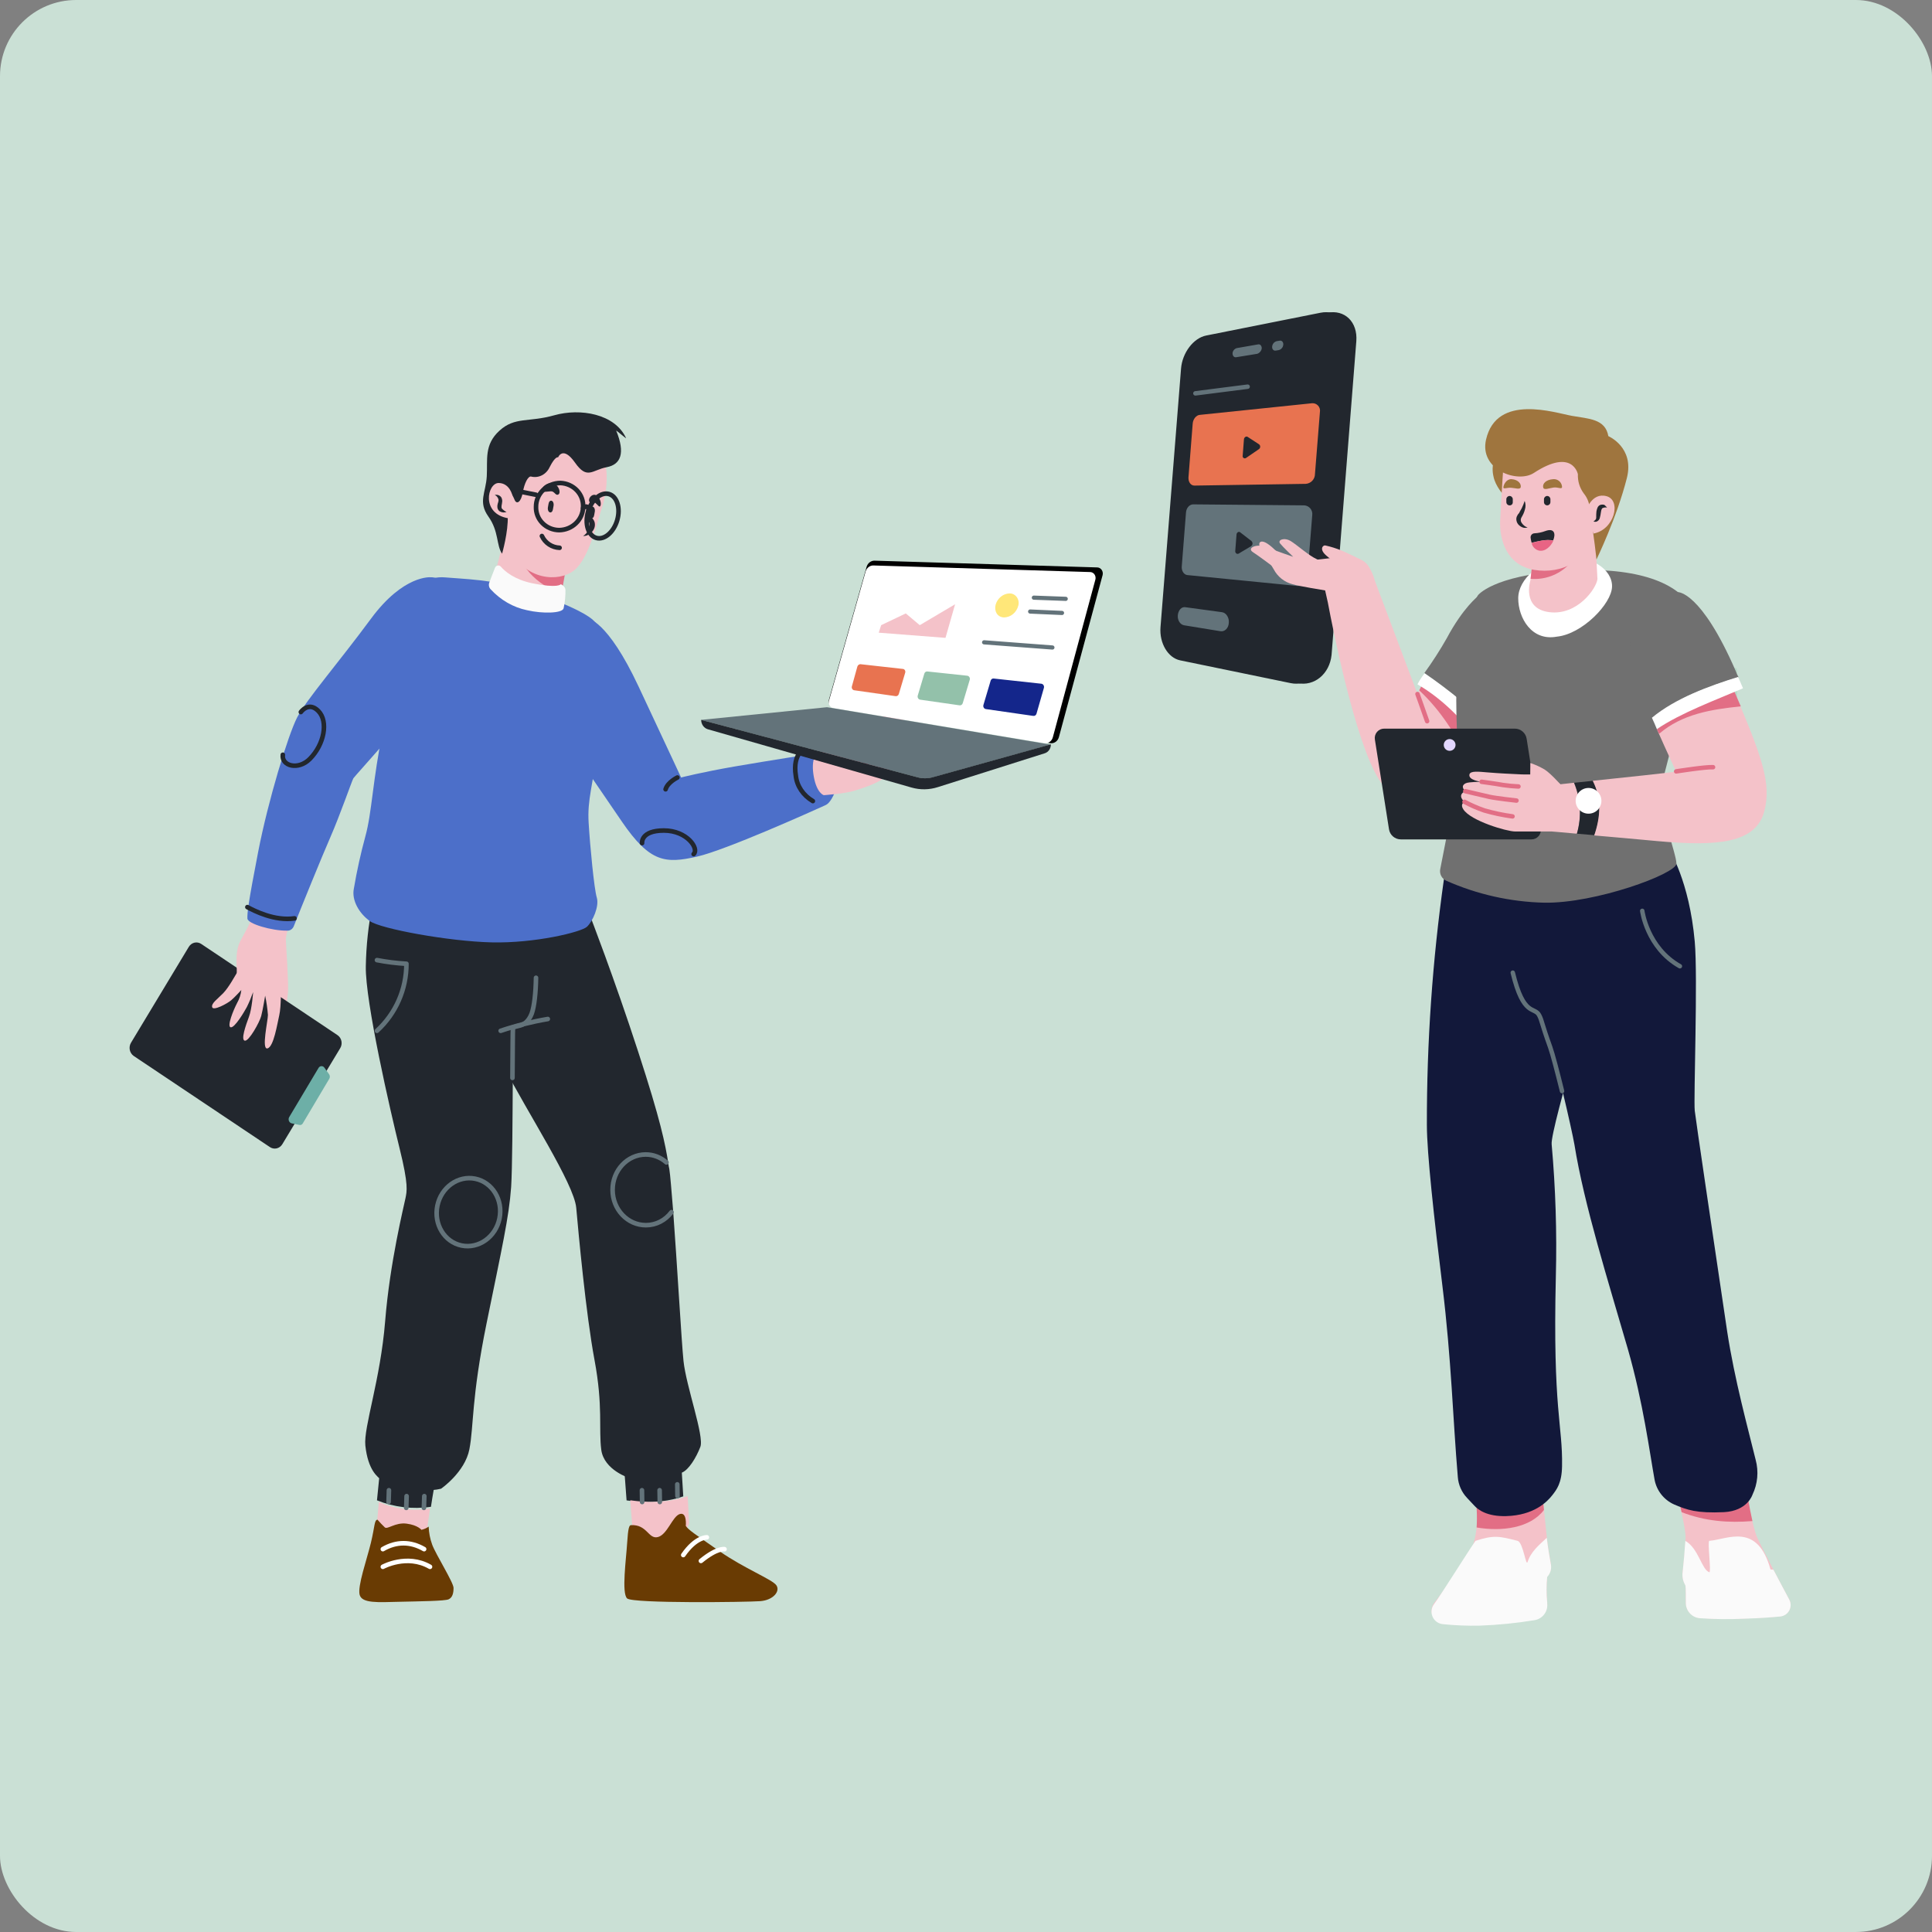 <?xml version="1.0" encoding="UTF-8"?>
<svg width="328px" height="328px" viewBox="0 0 328 328" version="1.1" xmlns="http://www.w3.org/2000/svg" xmlns:xlink="http://www.w3.org/1999/xlink">
    <rect x="0" y="0" width="328" height="328" fill="#808080" stroke="none"/>
    <title>Group 20</title>
    <defs>
        <path d="M6.424,4.311 C6.424,4.311 8.862,0.995 20.882,0.155 C32.903,-0.684 40.006,1.96 42.527,6.116 C45.049,10.272 38.198,33.568 37.568,36.8 C36.937,40.032 40.132,48.134 40.132,49.855 C40.132,51.576 26.346,56.655 17.646,56.487 C11.92,56.345 6.278,55.075 1.044,52.751 C0.289,52.408 -0.129,51.59 0.036,50.778 C0.54,48.26 1.633,42.509 2.683,37.514 C4.07,30.84 0.246,14.259 6.424,4.311 Z" id="path-1"></path>
        <path d="M8.494,4.285 C9.389,1.46 12.806,-0.234 15.571,0.026 C18.418,0.287 23.869,0.374 29.116,2.112 C38.064,5.067 40.219,6.805 40.748,7.326 C43.717,10.368 43.433,14.887 41.724,27.358 C40.626,35.57 39.691,37.656 39.935,41.697 C40.179,45.738 40.87,52.907 41.318,54.385 C41.765,55.862 40.626,58.426 39.65,59.338 C38.674,60.251 30.783,62.163 23.462,61.989 C16.141,61.815 4.63,59.686 2.8,58.382 C0.97,57.079 -0.332,54.819 0.075,52.864 C0.58,49.875 1.232,46.916 2.027,44 C3.166,39.872 3.247,34.484 5.037,25.837 C6.42,19.449 6.623,10.194 8.494,4.285 Z" id="path-3"></path>
    </defs>
    <g id="Ajout-page-2023" stroke="none" stroke-width="1" fill="none" fill-rule="evenodd">
        <g id="Notre-organisme-Ouvert-Copy-4" transform="translate(-814, -497)">
            <g id="Group-20" transform="translate(814, 497)">
                <g id="Group-18" fill="#CAE0D5">
                    <rect id="Rectangle-Copy-2" x="0" y="0" width="328" height="328" rx="12.929"></rect>
                </g>
                <g id="Group-19" transform="translate(22, 53)">
                    <g id="DrawKit-Vector-Illustration-Project-Manager-(1)" transform="translate(175, 0)">
                        <g id="Clipped" transform="translate(93.367, 60.752)" stroke="#B8D8C7" stroke-linecap="round" stroke-linejoin="round" stroke-width="0.757">
                            <g id="Group">
                                <rect id="Rectangle" x="0" y="0" width="4.161" height="21.114"></rect>
                            </g>
                        </g>
                        <path d="M23.304,62.977 L4.559,59.115 C2.458,58.695 0.987,56.177 1.197,53.49 L4.685,9.584 C4.895,6.897 6.787,4.379 8.972,3.959 L28.348,0.097 C31.29,-0.491 33.517,1.65 33.265,4.924 L29.062,58.192 C28.726,61.424 26.12,63.564 23.304,62.977 Z" id="Path" fill="#22272E" fill-rule="nonzero"></path>
                        <path d="M22.127,62.977 L3.382,59.115 C1.281,58.695 -0.19,56.177 0.02,53.49 L3.508,9.584 C3.719,6.897 5.61,4.379 7.795,3.959 L27.171,0.097 C30.113,-0.491 32.341,1.65 32.088,4.924 L27.885,58.192 C27.549,61.424 24.943,63.564 22.127,62.977 Z" id="Path" fill="#22272E" fill-rule="nonzero"></path>
                        <path d="M16.453,7.065 L12.839,7.653 C12.503,7.695 12.251,7.401 12.251,6.981 L12.251,6.981 C12.281,6.567 12.566,6.216 12.965,6.1 L16.58,5.47 C16.958,5.386 17.21,5.722 17.21,6.142 L17.21,6.142 C17.148,6.565 16.857,6.921 16.453,7.065 Z" id="Path" fill="#63737A" fill-rule="nonzero"></path>
                        <path d="M20.11,6.435 L19.606,6.519 C19.227,6.603 18.933,6.267 18.975,5.848 L18.975,5.848 C19.008,5.412 19.31,5.043 19.732,4.924 L20.236,4.84 C20.614,4.756 20.909,5.092 20.867,5.512 L20.867,5.512 C20.836,5.949 20.533,6.319 20.11,6.435 Z" id="Path" fill="#63737A" fill-rule="nonzero"></path>
                        <line x1="5.946" y1="13.781" x2="14.814" y2="12.648" id="Path" stroke="#63737A" stroke-width="0.757" stroke-linecap="round" stroke-linejoin="round"></line>
                        <path d="M10.191,54.162 L4.013,53.154 C3.34,53.029 2.878,52.273 2.962,51.433 L2.962,51.433 C3.046,50.594 3.592,49.964 4.265,50.09 L10.443,50.93 C11.158,51.014 11.704,51.853 11.62,52.735 L11.62,52.735 C11.578,53.658 10.906,54.288 10.191,54.162 Z" id="Path" fill="#63737A" fill-rule="nonzero"></path>
                        <path d="M24.691,29.144 L5.778,29.438 C5.148,29.438 4.727,28.808 4.769,28.053 L5.484,18.944 C5.526,18.189 6.072,17.475 6.703,17.433 L25.742,15.46 C26.131,15.429 26.512,15.578 26.775,15.866 C27.038,16.153 27.153,16.546 27.087,16.929 L26.246,27.465 C26.249,28.346 25.57,29.078 24.691,29.144 Z" id="Path" fill="#E87350" fill-rule="nonzero"></path>
                        <path d="M16.748,22.428 L14.814,21.169 C14.562,21.001 14.184,21.253 14.184,21.631 L13.974,24.359 C13.936,24.512 14,24.672 14.133,24.758 C14.266,24.843 14.438,24.835 14.562,24.737 L16.706,23.268 C16.848,23.179 16.938,23.026 16.946,22.859 C16.955,22.692 16.88,22.531 16.748,22.428 L16.748,22.428 Z" id="Path" fill="#22272E" fill-rule="nonzero"></path>
                        <path d="M23.304,46.48 L4.601,44.633 C4.013,44.591 3.55,43.92 3.634,43.122 L4.349,34.013 C4.391,33.258 4.937,32.628 5.568,32.628 L24.439,32.796 C24.839,32.825 25.209,33.017 25.463,33.326 C25.718,33.636 25.833,34.036 25.784,34.433 L24.943,44.969 C24.817,45.893 24.103,46.564 23.304,46.48 Z" id="Path" fill="#63737A" fill-rule="nonzero"></path>
                        <path d="M15.445,38.841 L13.553,37.372 C13.301,37.162 12.923,37.414 12.923,37.791 L12.713,40.52 C12.671,40.898 13.007,41.149 13.301,40.981 L15.403,39.722 C15.546,39.624 15.634,39.465 15.643,39.292 C15.651,39.119 15.578,38.952 15.445,38.841 L15.445,38.841 Z" id="Path" fill="#22272E" fill-rule="nonzero"></path>
                        <path d="M64.829,200.448 L65.628,208.213 C65.796,209.64 66.09,211.403 66.3,212.537 C66.44,213.297 66.206,214.078 65.67,214.635 L65.67,214.635 C65.525,216.073 65.525,217.521 65.67,218.959 L65.67,219.043 C65.837,220.429 64.868,221.696 63.484,221.897 C60.411,222.402 57.309,222.71 54.196,222.821 C52.105,222.906 50.011,222.822 47.934,222.569 C47.173,222.482 46.517,221.996 46.214,221.294 C45.91,220.592 46.005,219.782 46.463,219.169 C48.228,216.86 50.623,213.586 51.968,211.613 C54.196,208.255 53.902,203.722 53.397,200.406 C52.893,197.09 62.98,197.929 64.829,200.448 Z" id="Path" fill="#F4C2C9" fill-rule="nonzero"></path>
                        <path d="M65.124,203.344 C64.955,201.749 64.829,200.448 64.829,200.448 C63.022,197.929 52.893,197.132 53.397,200.448 C53.713,202.39 53.812,204.361 53.692,206.324 C57.937,207.038 62.77,206.45 65.124,203.344 Z" id="Path" fill="#E26E85" fill-rule="nonzero"></path>
                        <path d="M65.67,219.043 C65.524,217.605 65.524,216.157 65.67,214.719 C66.2,214.158 66.434,213.38 66.3,212.621 C66.09,211.487 65.796,209.724 65.628,208.297 C65.634,208.225 65.62,208.152 65.586,208.087 C64.283,209.305 62.896,210.438 62.35,212.159 C62.058,213.101 61.596,208.826 60.637,208.591 C57.527,207.793 56.61,207.584 53.5,208.591 C52.197,210.438 47.765,217.574 46.463,219.337 C45.999,219.948 45.901,220.761 46.206,221.465 C46.51,222.169 47.17,222.655 47.934,222.737 C50.014,222.949 52.105,223.033 54.196,222.989 C57.309,222.878 60.411,222.57 63.484,222.065 C64.868,221.863 65.837,220.597 65.67,219.211 L65.67,219.043 Z" id="Path" fill="#FAFAFA" fill-rule="nonzero"></path>
                        <path d="M87.862,201.287 C87.862,201.287 89.164,206.24 89.164,207.961 C89.164,209.179 88.87,212.159 88.66,213.922 C88.573,214.616 88.705,215.321 89.038,215.937 C89.124,216.06 89.168,216.207 89.164,216.356 C89.206,216.65 89.206,217.91 89.206,219.085 C89.2,220.429 90.22,221.557 91.56,221.687 C94.064,221.861 96.576,221.889 99.083,221.771 C101.983,221.687 103.959,221.52 105.262,221.394 C105.898,221.327 106.46,220.95 106.763,220.387 C107.066,219.824 107.07,219.148 106.775,218.581 C105.01,215.307 101.941,209.43 101.311,208.003 C100.428,205.946 99.504,199.986 99.504,199.986 C99.504,199.986 88.114,195.327 87.862,201.287 Z" id="Path" fill="#F4C2C9" fill-rule="nonzero"></path>
                        <path d="M100.512,205.233 C99.966,202.798 99.504,199.986 99.504,199.986 C99.504,199.986 88.114,195.327 87.904,201.287 C87.904,201.287 88.198,202.379 88.492,203.722 C92.485,205.275 96.478,205.569 100.512,205.233 Z" id="Path" fill="#E26E85" fill-rule="nonzero"></path>
                        <path d="M104.085,213.502 C103.919,213.467 103.75,213.453 103.581,213.46 C101.36,205.357 96.235,208.363 93.199,208.591 C92.834,208.618 93.556,213.922 93.199,213.922 C91.896,213.502 91.392,209.892 89.122,208.591 C89.038,210.018 88.828,212.453 88.66,213.964 C88.573,214.658 88.705,215.363 89.038,215.979 C89.124,216.102 89.168,216.249 89.164,216.398 C89.206,216.692 89.206,217.952 89.206,219.127 C89.2,220.471 90.22,221.599 91.56,221.729 C94.064,221.903 96.576,221.931 99.083,221.813 C101.983,221.729 103.959,221.561 105.262,221.436 C105.904,221.363 106.47,220.978 106.772,220.407 C107.075,219.836 107.076,219.153 106.775,218.581 C106.018,217.196 105.052,215.307 104.085,213.502 Z" id="Path" fill="#FAFAFA" fill-rule="nonzero"></path>
                        <path d="M86.39,91.269 C86.39,91.269 89.795,96.516 90.72,106.842 C91.266,112.802 90.509,133.58 90.72,135.553 C90.888,137.064 93.662,155.827 96.225,173.037 C97.486,181.265 99.756,189.492 101.059,194.823 C101.601,196.811 101.407,198.927 100.512,200.783 C100.512,200.783 99.672,203.512 95.679,203.722 C91.014,203.932 89.417,203.344 87.231,202.421 C85.513,201.657 84.275,200.107 83.911,198.265 C83.07,193.648 81.977,185.126 79.372,176.06 C76.093,164.726 71.932,151.546 70.293,141.304 C70.083,140.086 69.2,136.057 68.276,132.237 C67.477,129.005 66.679,125.941 66.258,124.765 C64.745,120.568 64.913,120.4 64.409,119.392 C63.611,117.797 61.761,119.77 59.912,112.131 C59.573,110.554 59.348,108.954 59.239,107.345 C58.819,102.518 58.693,96.599 58.693,96.599 C58.693,96.599 79.918,86.105 86.39,91.269 Z" id="Path" fill="#12183A" fill-rule="nonzero"></path>
                        <path d="M48.144,96.222 C46.187,110.057 45.218,124.015 45.244,137.988 C45.244,142.731 46.463,153.813 47.892,165.398 C49.405,177.781 49.657,187.855 50.497,197.761 C50.595,199.08 51.144,200.325 52.052,201.287 C52.473,201.707 52.851,202.169 53.271,202.588 C53.944,203.344 55.499,204.477 58.693,204.393 C63.442,204.267 65.67,201.959 66.553,200.825 C67.267,199.902 68.15,198.811 68.192,195.914 C68.318,188.862 66.595,186.512 67.141,163.635 C67.33,156.17 67.092,148.7 66.427,141.262 C66.174,138.659 75.211,109.108 76.009,105.288 C76.808,101.469 54.784,92.402 48.144,96.222 Z" id="Path" fill="#12183A" fill-rule="nonzero"></path>
                        <path d="M81.809,101.637 C81.809,101.637 82.608,107.891 88.198,111.039" id="Path" stroke="#63737A" stroke-width="0.757" stroke-linecap="round" stroke-linejoin="round"></path>
                        <path d="M68.192,132.237 C67.393,129.005 66.595,125.941 66.174,124.765 C64.661,120.568 64.829,120.4 64.325,119.392 C63.526,117.797 61.677,119.77 59.828,112.131" id="Path" stroke="#63737A" stroke-width="0.757" stroke-linecap="round" stroke-linejoin="round"></path>
                        <path d="M54.574,73.681 C49.194,80.942 43.52,84.217 38.687,81.11 C34.526,78.424 30.281,58.611 28.894,51.685 C28.6,50.174 28.432,49.293 28.432,49.293 L27.97,47.236 C27.97,47.236 23.514,46.522 22.422,46.186 C21.042,45.823 19.882,44.892 19.227,43.626 C18.345,42.031 15.949,39.344 17.084,38.967 C18.219,38.589 21.245,42.283 21.245,42.283 C23.48,42.3 25.713,42.16 27.928,41.863 C31.962,41.359 34.022,41.359 35.283,43.038 C35.799,43.824 36.182,44.689 36.417,45.599 L37.342,48.075 L43.647,64.824 C43.647,64.824 43.941,64.278 44.403,63.397 C48.9,65.957 51.842,69.735 54.574,73.681 Z" id="Path" fill="#F4C2C9" fill-rule="nonzero"></path>
                        <path d="M52.347,76.451 C53.142,75.572 53.886,74.647 54.574,73.681 C51.842,69.777 48.858,65.957 44.361,63.397 C44.193,63.732 44.067,63.984 43.941,64.194 C47.639,67.678 50.329,71.876 52.347,76.451 Z" id="Path" fill="#E26E85" fill-rule="nonzero"></path>
                        <path d="M43.647,63.187 C48.144,65.789 51.884,69.777 54.616,73.681 C55.247,72.799 55.919,71.876 56.55,70.91 C52.954,67.36 49.043,64.142 44.865,61.298 C44.399,61.887 43.991,62.519 43.647,63.187 L43.647,63.187 Z" id="Path" fill="#FFFFFF" fill-rule="nonzero"></path>
                        <path d="M53.902,48.243 C53.902,48.243 51.38,50.174 48.606,55.379 C47.455,57.406 46.192,59.368 44.823,61.256 C48.992,64.113 52.901,67.33 56.508,70.868 C57.264,69.693 58.021,68.434 58.777,67.132 C65.334,55.463 57.895,46.103 53.902,48.243 Z" id="Path" fill="#707070" fill-rule="nonzero"></path>
                        <path d="M43.647,64.824 C43.647,64.824 44.529,67.258 45.286,69.441" id="Path" stroke="#E26E85" stroke-width="0.757" stroke-linecap="round" stroke-linejoin="round"></path>
                        <path d="M18.849,42.996 C18.849,42.996 16.79,41.443 15.697,40.73 C14.604,40.016 16.411,39.218 18.051,39.89 C19.69,40.562 22.548,41.527 22.548,41.527 C22.548,41.527 20.783,39.848 20.32,39.26 C19.858,38.673 21.035,38.169 22.169,38.883 C23.304,39.596 25.238,41.359 26.583,41.947 C27.928,42.535 27.885,44.046 27.213,44.298 C26.541,44.549 21.413,44.004 18.849,42.996 Z" id="Path" fill="#F4C2C9" fill-rule="nonzero"></path>
                        <path d="M33.98,41.989 C33.98,41.989 31.71,40.856 30.786,40.478 C29.875,40.102 28.932,39.807 27.97,39.596 C27.591,39.554 26.877,40.268 28.264,41.401 C29.651,42.535 30.449,43.206 30.449,43.206 C30.449,43.206 34.652,43.374 33.98,41.989 Z" id="Path" fill="#F4C2C9" fill-rule="nonzero"></path>
                        <path d="M53.902,48.075 C53.902,48.075 56.339,44.759 68.36,43.92 C80.38,43.08 87.483,45.725 90.005,49.88 C92.527,54.036 85.676,77.333 85.046,80.565 C84.415,83.797 87.609,91.898 87.609,93.619 C87.609,95.34 73.824,100.419 65.124,100.251 C59.397,100.109 53.756,98.84 48.522,96.516 C47.767,96.172 47.349,95.355 47.513,94.543 C48.018,92.024 49.11,86.273 50.161,81.278 C51.548,74.604 47.723,58.024 53.902,48.075 Z" id="Path" fill="#707070" fill-rule="nonzero"></path>
                        <g id="Clipped" transform="translate(47.478, 43.764)">
                            <mask id="mask-2" fill="white">
                                <use xlink:href="#path-1"></use>
                            </mask>
                            <g id="Path"></g>
                        </g>
                        <path d="M76.682,46.564 C76.64,49.503 71.596,54.666 67.309,55.085 C63.022,55.883 60.753,51.895 60.753,48.579 C60.753,45.263 64.493,42.115 68.864,41.695 C72.983,41.233 76.724,43.584 76.682,46.564 Z" id="Path" fill="#FFFFFF" fill-rule="nonzero"></path>
                        <path d="M63.442,40.184 L62.812,45.557 C62.812,45.557 61.299,50.342 66.048,50.93 C70.798,51.517 74.034,46.9 74.202,45.305 L73.572,33.258 C73.614,33.3 65.04,34.097 63.442,40.184 Z" id="Path" fill="#F4C2C9" fill-rule="nonzero"></path>
                        <path d="M69.285,42.912 C67.351,43.5 65.166,43.416 63.064,43.374 L62.854,45.263 C65.24,45.468 67.595,44.607 69.285,42.912 L69.285,42.912 Z" id="Path" fill="#E26E85" fill-rule="nonzero"></path>
                        <path d="M62.98,89.506 L40.831,89.506 C39.824,89.509 38.967,88.778 38.813,87.785 L36.417,72.547 C36.342,72.082 36.476,71.608 36.784,71.251 C37.092,70.895 37.543,70.693 38.015,70.7 L60.164,70.7 C61.17,70.697 62.028,71.428 62.182,72.421 L64.577,87.659 C64.653,88.124 64.519,88.598 64.211,88.955 C63.902,89.311 63.452,89.513 62.98,89.506 Z" id="Path" fill="#22272E" fill-rule="nonzero"></path>
                        <ellipse id="Oval" fill="#E3D7FF" fill-rule="nonzero" cx="49.11" cy="73.471" rx="1" ry="1"></ellipse>
                        <path d="M67.898,80.145 C67.898,80.145 66.216,78.256 65.208,77.626 C64.447,77.184 63.645,76.819 62.812,76.535 L62.77,80.103 C62.77,80.103 66.847,80.775 67.898,80.145 Z" id="Path" fill="#F4C2C9" fill-rule="nonzero"></path>
                        <path d="M70.209,79.893 C68.78,80.061 67.898,80.145 67.898,80.145 C67.271,79.664 66.611,79.229 65.922,78.844 C64.913,78.298 62.98,78.55 61.215,78.466 C59.45,78.382 57.516,78.298 55.541,78.13 C54.028,78.004 52.641,77.836 52.473,78.466 C52.221,79.473 54.49,79.725 54.49,79.725 C54.49,79.725 52.347,79.725 51.842,79.977 C50.792,80.481 51.758,81.32 51.758,81.32 C50.245,82.034 51.632,83.125 51.632,83.125 C51.632,83.125 50.834,83.461 51.422,84.384 C52.641,86.357 58.819,88.162 60.206,88.162 L66.427,88.162 C66.427,88.162 68.024,88.288 70.714,88.54 C71.536,85.684 71.358,82.634 70.209,79.893 L70.209,79.893 Z" id="Path" fill="#F4C2C9" fill-rule="nonzero"></path>
                        <path d="M73.445,79.557 C72.227,79.683 71.134,79.809 70.251,79.893 C71.387,82.639 71.55,85.689 70.714,88.54 C71.596,88.624 72.605,88.708 73.698,88.792 C74.748,85.77 75.001,82.58 73.445,79.557 Z" id="Path" fill="#22272E" fill-rule="nonzero"></path>
                        <path d="M84.289,70.784 C85.97,74.604 87.567,78.004 87.567,78.004 C86.054,78.214 78.699,79.012 73.403,79.557 C74.958,82.622 74.706,85.77 73.656,88.834 C76.64,89.086 80.338,89.422 84.415,89.799 C94.586,90.723 101.101,90.177 102.53,84.72 C103.749,80.061 102.236,75.654 97.318,64.194 C92.863,66.125 88.324,68.056 84.289,70.784 Z" id="Path" fill="#F4C2C9" fill-rule="nonzero"></path>
                        <path d="M97.36,64.194 C92.863,66.125 88.324,68.056 84.289,70.784 C84.415,71.036 84.541,71.33 84.667,71.582 C88.576,68.224 93.536,67.426 98.537,66.923 C98.159,66.041 97.78,65.16 97.36,64.194 Z" id="Path" fill="#E26E85" fill-rule="nonzero"></path>
                        <path d="M97.696,60.962 C91.77,47.32 87.862,47.53 87.862,47.53 C80.885,44.969 78.111,54.456 80.674,62.221 C81.179,63.816 82.356,66.293 83.49,68.853 C87.525,65.579 93.157,63.481 98.159,61.969 C97.97,61.65 97.815,61.313 97.696,60.962 L97.696,60.962 Z" id="Path" fill="#707070" fill-rule="nonzero"></path>
                        <path d="M83.448,68.853 C83.743,69.483 84.037,70.155 84.289,70.784 C88.282,68.056 94.418,65.789 98.915,63.858 C98.663,63.229 98.369,62.599 98.075,61.927 C93.115,63.481 87.441,65.537 83.448,68.853 Z" id="Path" fill="#FFFFFF" fill-rule="nonzero"></path>
                        <path d="M54.532,79.725 C54.532,79.725 57.306,80.103 58.147,80.271 C59.024,80.401 59.908,80.485 60.795,80.523" id="Path" stroke="#E26E85" stroke-width="0.757" stroke-linecap="round" stroke-linejoin="round"></path>
                        <path d="M51.758,81.32 C51.758,81.32 54.742,82.034 55.877,82.286 C57.012,82.538 60.458,82.915 60.458,82.915" id="Path" stroke="#E26E85" stroke-width="0.757" stroke-linecap="round" stroke-linejoin="round"></path>
                        <path d="M51.632,83.125 C52.711,83.705 53.836,84.196 54.994,84.594 C56.565,85.047 58.166,85.383 59.786,85.602" id="Path" stroke="#E26E85" stroke-width="0.757" stroke-linecap="round" stroke-linejoin="round"></path>
                        <path d="M87.567,77.962 C87.567,77.962 92.611,77.165 93.83,77.249" id="Path" stroke="#E26E85" stroke-width="0.757" stroke-linecap="round" stroke-linejoin="round"></path>
                        <ellipse id="Oval" fill="#FFFFFF" fill-rule="nonzero" cx="72.689" cy="82.957" rx="2.186" ry="2.183"></ellipse>
                        <path d="M57.937,22.932 C56.654,24.236 56.13,26.106 56.55,27.885 C57.18,31.075 61.677,34.139 61.677,34.139 C61.677,34.139 63.653,20.036 57.937,22.932 Z" id="Path" fill="#9F753E" fill-rule="nonzero"></path>
                        <path d="M58.357,24.233 C58.357,24.233 57.81,32.292 57.684,35.483 C57.558,38.673 58.819,42.996 63.484,43.752 C68.15,44.507 72.899,42.283 74.454,36.238 C76.009,30.194 75.841,23.268 70.545,22.344 C65.25,21.421 58.357,24.233 58.357,24.233 Z" id="Path" fill="#F4C2C9" fill-rule="nonzero"></path>
                        <path d="M72.899,33.804 C72.941,32.707 72.583,31.633 71.89,30.781 C71.186,29.839 70.829,28.682 70.882,27.507 C70.882,27.507 69.999,22.974 63.4,27.297 C60.626,29.102 54.112,26.752 55.289,21.631 C57.096,13.739 67.015,17.097 69.873,17.601 C72.731,18.105 75.547,18.105 76.051,21.043 C76.051,21.043 80.506,22.932 79.203,28.137 C77.48,34.937 74.034,41.989 74.034,41.989 C74.034,41.989 73.656,38.127 72.899,33.804 Z" id="Path" fill="#9F753E" fill-rule="nonzero"></path>
                        <path d="M72.227,33.762 C72.227,33.762 73.193,30.529 75.757,31.243 C78.321,31.957 77.06,36.952 73.529,37.581" id="Path" fill="#F4C2C9" fill-rule="nonzero"></path>
                        <path d="M59.281,32.796 L59.281,32.796 C58.982,32.792 58.74,32.55 58.735,32.251 L58.735,31.747 C58.74,31.447 58.982,31.206 59.281,31.201 L59.281,31.201 C59.581,31.206 59.823,31.447 59.828,31.747 L59.828,32.251 C59.839,32.398 59.786,32.544 59.68,32.649 C59.575,32.754 59.43,32.808 59.281,32.796 Z" id="Path" fill="#22272E" fill-rule="nonzero"></path>
                        <path d="M65.67,32.796 L65.67,32.796 C65.37,32.792 65.128,32.55 65.124,32.251 L65.124,31.747 C65.128,31.447 65.37,31.206 65.67,31.201 L65.67,31.201 C65.97,31.206 66.212,31.447 66.216,31.747 L66.216,32.251 C66.212,32.55 65.97,32.792 65.67,32.796 Z" id="Path" fill="#22272E" fill-rule="nonzero"></path>
                        <path d="M58.231,29.732 C58.273,29.27 58.735,28.305 59.618,28.347 C60.837,28.431 61.299,29.228 61.173,29.732 C61.047,30.152 60.248,29.858 59.618,29.816 C58.903,29.732 58.189,30.11 58.231,29.732 Z" id="Path" fill="#9F753E" fill-rule="nonzero"></path>
                        <path d="M61.845,32.041 C62.027,32.511 62.042,33.03 61.887,33.51 C61.822,33.754 61.738,33.992 61.635,34.223 C61.593,34.349 61.509,34.433 61.467,34.559 C61.404,34.653 61.348,34.751 61.299,34.853 C61.127,35.142 61.143,35.505 61.341,35.776 C61.458,35.95 61.6,36.105 61.761,36.238 C61.929,36.385 62.132,36.486 62.35,36.532 C62.109,36.631 61.843,36.645 61.593,36.574 C61.325,36.492 61.081,36.348 60.879,36.154 C60.66,35.955 60.513,35.689 60.458,35.399 C60.382,35.081 60.443,34.746 60.626,34.475 C60.675,34.364 60.747,34.264 60.837,34.181 C60.917,34.099 60.975,33.998 61.005,33.888 C61.131,33.678 61.215,33.51 61.341,33.3 C61.541,32.894 61.71,32.473 61.845,32.041 Z" id="Path" fill="#22272E" fill-rule="nonzero"></path>
                        <path d="M68.192,29.648 C68.171,29.28 68.004,28.935 67.728,28.691 C67.452,28.447 67.089,28.323 66.721,28.347 C65.418,28.431 64.829,29.144 64.998,29.774 C65.124,30.278 66.048,29.858 66.721,29.774 C67.477,29.648 68.192,30.152 68.192,29.648 Z" id="Path" fill="#9F753E" fill-rule="nonzero"></path>
                        <path d="M63.022,39.135 C62.95,38.858 62.894,38.578 62.854,38.295 C62.834,38.104 62.895,37.913 63.023,37.769 C63.151,37.625 63.334,37.542 63.526,37.539 C64.145,37.507 64.754,37.38 65.334,37.162 C66.931,36.574 67.141,37.665 66.679,38.757 C65.502,38.505 64.199,38.883 63.022,39.135 Z" id="Path" fill="#22272E" fill-rule="nonzero"></path>
                        <path d="M66.721,38.799 C66.3,39.722 65.376,40.688 64.283,40.478 C63.644,40.327 63.152,39.819 63.022,39.177 C64.199,38.883 65.502,38.505 66.721,38.799 Z" id="Path" fill="#E86484" fill-rule="nonzero"></path>
                        <path d="M75.841,33.174 C75.555,33.11 75.255,33.155 75.001,33.3 L74.874,33.552 C74.832,33.636 74.832,33.846 74.79,33.972 C74.749,34.326 74.679,34.677 74.58,35.021 C74.498,35.243 74.332,35.423 74.118,35.525 C73.931,35.609 73.717,35.609 73.529,35.525 C73.673,35.434 73.801,35.321 73.908,35.189 C73.98,35.077 74.009,34.943 73.992,34.811 C73.986,34.475 74.001,34.138 74.034,33.804 C74.07,33.603 74.127,33.406 74.202,33.216 C74.287,32.982 74.472,32.797 74.706,32.712 C74.926,32.649 75.159,32.649 75.379,32.712 C75.544,32.855 75.698,33.009 75.841,33.174 Z" id="Path" fill="#22272E" fill-rule="nonzero"></path>
                    </g>
                    <g id="DrawKit-Vector-Illustration-Project-Manager-(2)" transform="translate(0, 17)">
                        <path d="M51.992,181.208 C51.826,181.738 51.453,183.857 51.163,185.813 C48.063,186.268 44.897,185.888 42,184.713 C42.207,182.675 42.415,180.556 42.415,180.556 C42.415,179.415 52.324,180.23 51.992,181.208 Z" id="Path" fill="#22272E" fill-rule="nonzero"></path>
                        <path d="M51,186.118 C50.764,187.858 50.528,189.391 50.528,189.391 C50.528,189.391 49.467,192 46.795,192 C44.123,192 41.961,189.639 42.001,188.645 C42.04,188.189 42.158,186.615 42.315,185 C45.059,186.2 48.062,186.587 51,186.118 L51,186.118 Z" id="Path" fill="#F4C2C9" fill-rule="nonzero"></path>
                        <path d="M42.09,188 C42.48,188.456 42.892,188.891 43.325,189.302 C43.764,189.721 45.118,188.42 47.031,188.672 C48.943,188.924 49.541,189.721 49.541,189.721 C49.983,189.627 50.403,189.442 50.776,189.176 C50.813,190.225 51.015,191.261 51.374,192.241 C51.972,193.878 55,198.664 55,199.588 C55,200.512 54.801,201.225 54.163,201.519 C53.526,201.813 49.302,201.855 45.756,201.939 C42.21,202.023 39.46,202.233 39.062,200.764 C38.663,199.294 40.297,194.718 40.974,191.905 C41.652,189.092 41.532,188.042 42.09,188 Z" id="Path" fill="#693B03" fill-rule="nonzero"></path>
                        <path d="M43,196 C43,196 47.096,193.75 51,196" id="Path" stroke="#FFFFFF" stroke-width="0.779" stroke-linecap="round" stroke-linejoin="round"></path>
                        <path d="M43,193 C45.288,191.667 47.712,191.667 50,193" id="Path" stroke="#FFFFFF" stroke-width="0.779" stroke-linecap="round" stroke-linejoin="round"></path>
                        <path d="M94,184.038 C89.25,185.713 84.333,184.682 84.375,184.725 C84.208,182.321 84,179.787 84,179.787 C84.625,178.285 93.583,177.598 93.667,178.242 C93.667,178.585 93.833,181.419 94,184.038 Z" id="Path" fill="#22272E" fill-rule="nonzero"></path>
                        <path d="M95,188.653 C95,188.653 94.367,190.716 91.624,191.77 C88.882,192.823 85.38,189.97 85.338,189.136 C85.295,188.785 85.169,186.765 85,184.702 C85,184.658 89.937,185.712 94.747,184 C94.873,186.414 95,188.653 95,188.653 Z" id="Path" fill="#F4C2C9" fill-rule="nonzero"></path>
                        <path d="M85.118,188.932 C84.834,188.932 84.632,189.352 84.47,191.999 C84.308,194.647 83.499,200.488 84.47,201.371 C85.441,202.253 104.829,202.001 107.055,201.833 C109.282,201.665 110.496,200.152 109.808,199.143 C109.12,198.135 104.344,196.286 100.134,193.344 C95.925,190.402 94.913,189.772 94.427,189.058 C94.427,189.058 94.67,186.662 93.415,187.04 C92.16,187.419 91.31,190.529 89.691,190.949 C88.072,191.369 87.87,188.763 85.118,188.932 Z" id="Path" fill="#693B03" fill-rule="nonzero"></path>
                        <path d="M101,193.011 C101,193.011 99.773,192.732 97,195" id="Path" stroke="#FFFFFF" stroke-width="0.779" stroke-linecap="round" stroke-linejoin="round"></path>
                        <path d="M98,191 C98,191 96.136,190.913 94,194" id="Path" stroke="#FFFFFF" stroke-width="0.779" stroke-linecap="round" stroke-linejoin="round"></path>
                        <line x1="43.97" y1="185" x2="44.03" y2="183" id="Path" stroke="#63737A" stroke-width="0.779" stroke-linecap="round" stroke-linejoin="round"></line>
                        <line x1="46.97" y1="186" x2="47.03" y2="184" id="Path" stroke="#63737A" stroke-width="0.779" stroke-linecap="round" stroke-linejoin="round"></line>
                        <line x1="49.965" y1="186" x2="50.035" y2="184" id="Path" stroke="#63737A" stroke-width="0.779" stroke-linecap="round" stroke-linejoin="round"></line>
                        <line x1="87.015" y1="185" x2="86.985" y2="183" id="Path" stroke="#63737A" stroke-width="0.779" stroke-linecap="round" stroke-linejoin="round"></line>
                        <line x1="90.015" y1="185" x2="89.985" y2="183" id="Path" stroke="#63737A" stroke-width="0.779" stroke-linecap="round" stroke-linejoin="round"></line>
                        <line x1="93.015" y1="184" x2="92.985" y2="182" id="Path" stroke="#63737A" stroke-width="0.779" stroke-linecap="round" stroke-linejoin="round"></line>
                        <path d="M41.226,83.626 C40.541,87.053 40.165,90.544 40.105,94.05 C39.985,100 44.27,118.633 45.832,124.931 C47.394,131.229 47.074,132.228 46.834,133.444 C46.593,134.66 44.19,144.302 43.389,154.292 C42.588,164.281 39.704,172.316 40.025,175.4 C40.465,179.57 42.107,180.786 42.788,181.264 C43.469,181.741 49.077,183.696 52.882,182.74 C52.882,182.74 56.927,179.961 57.688,176.052 C58.449,172.143 58.008,167.408 60.612,154.639 C63.215,141.87 64.417,136.614 64.777,131.533 C64.977,128.492 65.017,119.806 65.057,113.16 C65.098,108.643 65.098,105.038 65.138,104.691 C65.258,103.822 67.22,104.821 68.262,102.041 C68.702,100.782 68.943,98.393 68.983,95.831 C69.063,92.573 68.862,89.012 68.462,87.057 C67.821,83.452 41.867,79.804 41.226,83.626 Z" id="Path" fill="#22272E" fill-rule="nonzero"></path>
                        <path d="M96.899,175.64 C96.205,177.452 94.939,179.523 93.796,179.997 C92.652,180.472 87.507,181.205 84.893,180.946 C84.893,180.946 80.524,179.609 80.075,176.115 C79.625,172.621 80.401,168.738 78.931,160.887 C77.461,153.036 76.195,139.146 75.828,135.048 C75.46,130.95 67.456,118.742 63.699,111.365 C59.942,103.989 55.899,90.487 59.248,87.338 C62.597,84.189 74.562,82.765 78.114,85.31 C78.114,85.31 82.239,95.922 86.363,108.605 C90.161,120.252 90.937,124.177 91.468,127.542 C91.503,127.848 91.557,128.15 91.631,128.448 C91.795,129.483 91.999,132.158 92.285,135.609 C92.938,144.366 93.714,157.954 94.041,161.06 C94.49,165.374 97.593,173.828 96.899,175.64 Z" id="Path" fill="#22272E" fill-rule="nonzero"></path>
                        <path d="M63,105 C65.603,104.131 68.279,103.463 71,103" id="Path" stroke="#63737A" stroke-width="0.779" stroke-linecap="round" stroke-linejoin="round"></path>
                        <ellipse id="Oval" stroke="#63737A" stroke-width="0.779" stroke-linecap="round" stroke-linejoin="round" transform="translate(57.526, 135.787) rotate(-78.465) translate(-57.526, -135.787) " cx="57.526" cy="135.787" rx="5.787" ry="5.381"></ellipse>
                        <path d="M92,135.789 C90.95,137.19 89.354,138.004 87.669,138 C84.55,138.012 82.012,135.336 82,132.023 C81.988,128.709 84.507,126.012 87.626,126 C88.914,126.001 90.16,126.479 91.151,127.353" id="Path" stroke="#63737A" stroke-width="0.779" stroke-linecap="round" stroke-linejoin="round"></path>
                        <path d="M42,105 C45.194,102.072 47.007,97.945 47,93.622 C45.321,93.528 43.651,93.32 42,93" id="Path" stroke="#63737A" stroke-width="0.779" stroke-linecap="round" stroke-linejoin="round"></path>
                        <path d="M65,113 C65.041,108.569 65.041,105.033 65.082,104.692 C65.204,103.84 67.204,104.82 68.265,102.093 C68.714,100.857 68.959,98.514 69,96" id="Path" stroke="#63737A" stroke-width="0.779" stroke-linecap="round" stroke-linejoin="round"></path>
                        <path d="M77.767,35 C77.767,35 81.077,35.172 86.406,46.539 C91.735,57.906 93.632,61.997 93.632,61.997 C93.632,61.997 97.145,61.092 102.877,60.102 C108.61,59.112 116.684,57.863 116.684,57.863 C116.684,57.863 118.864,57.906 119.792,61.222 C120.273,62.927 119.908,64.776 118.823,66.13 C118.622,66.4 118.358,66.608 118.056,66.733 C115.594,67.852 101.222,74.311 96.337,75.43 C90.968,76.636 88.344,76.464 83.58,69.489 C78.817,62.513 75.062,57.088 73.326,54.289 C71.59,51.362 70.339,35.431 77.767,35 Z" id="Path" fill="#4C6FC9" fill-rule="nonzero"></path>
                        <path d="M87.004,73.141 C87.004,73.141 86.734,71 90.708,71 C94.683,71 96.728,74.111 95.763,75" id="Path" stroke="#22272E" stroke-width="0.779" stroke-linecap="round" stroke-linejoin="round"></path>
                        <path d="M93,62 C93,62 91.346,62.8 91,64" id="Path" stroke="#22272E" stroke-width="0.779" stroke-linecap="round" stroke-linejoin="round"></path>
                        <path d="M116.553,57.991 C116.553,57.991 118.295,57.291 118.731,57.028 C119.166,56.765 120.116,54.925 120.908,53.786 C121.7,52.647 123.957,51.99 124.59,52.122 C124.938,52.174 125.252,52.379 125.461,52.691 C125.461,52.691 127.44,51.903 128.786,51.29 C130.132,50.676 132.626,49.318 132.983,50.413 C133.181,51.071 131.637,52.034 130.568,52.691 C129.261,53.524 128.39,54.137 128.39,54.137 C128.81,54.411 129.1,54.875 129.182,55.407 C129.341,56.327 129.776,57.334 128.984,58.736 C128.747,59.13 129.657,60.225 128.945,61.233 C127.717,62.854 124.748,63.686 123.165,64.212 C121.581,64.737 117.86,65 117.86,65 C117.86,65 116.672,64.693 116.158,61.846 C115.643,58.999 116.553,57.991 116.553,57.991 Z" id="Path" fill="#F4C2C9" fill-rule="nonzero"></path>
                        <path d="M125.924,53 C125.924,53 126.26,53.766 126.645,54.914 C127.03,56.063 127.318,56.956 126.308,56.999 C125.299,57.042 124.385,55.68 124,55" id="Path" stroke="#E26E85" stroke-width="0.779" stroke-linecap="round" stroke-linejoin="round"></path>
                        <path d="M124.858,55 C124.858,55 125.516,57.14 124,59" id="Path" stroke="#E26E85" stroke-width="0.779" stroke-linecap="round" stroke-linejoin="round"></path>
                        <line x1="129" y1="54" x2="127" y2="55" id="Path" stroke="#E26E85" stroke-width="0.779" stroke-linecap="round" stroke-linejoin="round"></line>
                        <path d="M125.162,56.497 C125.162,56.497 124.797,57.381 125.162,57.878 C125.528,58.375 127.538,57.271 129,56" id="Path" stroke="#E26E85" stroke-width="0.779" stroke-linecap="round" stroke-linejoin="round"></path>
                        <path d="M125.439,57 C125.05,57.273 124.891,57.904 125.079,58.432 C125.399,59.387 127.119,59.015 129,58.22" id="Path" stroke="#E26E85" stroke-width="0.779" stroke-linecap="round" stroke-linejoin="round"></path>
                        <path d="M125.677,59 C125.677,59 124.602,59.143 125.161,60.333 C125.505,61.048 127.57,60.81 128,61" id="Path" stroke="#E26E85" stroke-width="0.779" stroke-linecap="round" stroke-linejoin="round"></path>
                        <path d="M113.623,58 C113.25,58.583 112.784,59.708 113.11,61.708 C113.295,63.457 114.358,65.035 116,66" id="Path" stroke="#22272E" stroke-width="0.779" stroke-linecap="round" stroke-linejoin="round"></path>
                        <path d="M64.106,18.255 C64.106,18.255 62.814,25.123 62.087,27 C61.36,28.877 65.318,31.821 69.275,31.991 C73.233,32.162 72.829,29.73 72.829,29.73 L74,22.905 C74,22.947 65.52,16.676 64.106,18.255 Z" id="Path" fill="#F4C2C9" fill-rule="nonzero"></path>
                        <path d="M66.062,21 C65.471,26.374 69.187,28.974 73.324,31 L73.324,30.736 L74,26.991 C70.918,25.934 68.216,23.643 66.062,21 Z" id="Path" fill="#E26E85" fill-rule="nonzero"></path>
                        <path d="M46.494,32.285 C47.389,29.46 50.806,27.766 53.571,28.026 C56.418,28.287 61.869,28.374 67.116,30.112 C76.064,33.067 78.219,34.805 78.748,35.326 C81.717,38.368 81.433,42.887 79.724,55.358 C78.626,63.57 77.691,65.656 77.935,69.697 C78.179,73.738 78.87,80.907 79.318,82.385 C79.765,83.862 78.626,86.426 77.65,87.338 C76.674,88.251 68.783,90.163 61.462,89.989 C54.141,89.815 42.63,87.686 40.8,86.382 C38.97,85.079 37.668,82.819 38.075,80.864 C38.58,77.875 39.232,74.916 40.027,72 C41.166,67.872 41.247,62.484 43.037,53.837 C44.42,47.449 44.623,38.194 46.494,32.285 Z" id="Path" fill="#4C6FC9" fill-rule="nonzero"></path>
                        <g id="Clipped" transform="translate(38, 28)">
                            <mask id="mask-4" fill="white">
                                <use xlink:href="#path-3"></use>
                            </mask>
                            <g id="Path"></g>
                        </g>
                        <path d="M62.028,26.407 C62.111,26.203 62.276,26.057 62.471,26.013 C62.667,25.97 62.87,26.034 63.016,26.186 C63.766,27.068 65.386,28.392 68.309,29.01 C72.772,29.936 73.207,29.186 73.207,29.186 C73.207,29.186 73.918,29.451 73.997,30.113 C74.02,31.183 73.914,32.251 73.681,33.289 C73.444,34.128 70.126,34.216 67.479,33.598 C65.141,33.119 62.982,31.876 61.278,30.024 C61.002,29.727 60.923,29.268 61.08,28.877 C61.317,28.215 61.712,27.245 62.028,26.407 Z" id="Path" fill="#FAFAFA" fill-rule="nonzero"></path>
                        <path d="M80.996,10.718 C81.036,12.587 80.763,14.448 80.192,16.212 C79.387,18.479 78.06,24.801 75.445,26.85 C72.83,28.899 67.117,28.507 64.623,23.231 C62.129,17.956 62.934,12.418 64.221,7.971 C65.508,3.524 70.818,1.911 75.445,3.742 C80.071,5.573 80.996,8.756 80.996,10.718 Z" id="Path" fill="#F4C2C9" fill-rule="nonzero"></path>
                        <path d="M64.677,13.599 C64.95,13.981 65.178,14.398 65.357,14.84 C65.716,15.739 66.475,15.225 66.755,13.599 C67.035,11.972 67.674,10.816 68.153,10.902 C69.422,11.227 70.731,10.57 71.31,9.318 C72.309,7.349 72.748,7.649 72.748,7.649 C72.748,7.649 73.547,5.594 75.625,8.548 C77.703,11.501 78.523,9.789 81,9.318 C83.406,8.861 84.184,6.931 82.613,3.111 C82.566,2.998 84.349,4.515 84.295,4.396 C82.417,0.244 76.504,-0.741 72.109,0.5 C67.714,1.742 65.437,0.714 62.8,3.111 C60.163,5.509 60.802,8.034 60.642,10.859 C60.482,13.684 59.124,15.182 60.922,17.708 C62.72,20.233 62.24,22.587 63.239,24 C63.239,24 64.318,20.276 64.198,17.579 C64.078,14.883 64.677,13.599 64.677,13.599 Z" id="Path" fill="#22272E" fill-rule="nonzero"></path>
                        <path d="M76.992,16.122 C76.929,18.254 75.142,19.962 72.934,20 C71.864,19.992 70.843,19.567 70.103,18.821 C69.363,18.076 68.966,17.073 69.002,16.041 C68.996,14.974 69.429,13.949 70.206,13.191 C70.983,12.433 72.04,12.004 73.145,12 C74.226,12.042 75.244,12.503 75.968,13.279 C76.692,14.055 77.061,15.08 76.992,16.122 Z" id="Path" stroke="#22272E" stroke-width="0.779" stroke-linecap="round" stroke-linejoin="round"></path>
                        <ellipse id="Oval" stroke="#22272E" stroke-width="0.779" stroke-linecap="round" stroke-linejoin="round" transform="translate(80.31, 17.599) rotate(-73.76) translate(-80.31, -17.599) " cx="80.31" cy="17.599" rx="3.877" ry="2.575"></ellipse>
                        <path d="M78,17 C78,17 77.972,15.374 77,16.268" id="Path" stroke="#22272E" stroke-width="0.779" stroke-linecap="round" stroke-linejoin="round"></path>
                        <line x1="69" y1="14" x2="64" y2="13" id="Path" stroke="#22272E" stroke-width="0.779" stroke-linecap="round" stroke-linejoin="round"></line>
                        <path d="M65,14.175 C65,14.175 64.597,12.04 62.672,12 C60.747,11.96 59.583,17.275 64.373,18" id="Path" fill="#F4C2C9" fill-rule="nonzero"></path>
                        <path d="M62,14.032 C62.416,13.927 62.855,14.087 63.102,14.433 C63.218,14.642 63.274,14.877 63.265,15.115 C63.265,15.235 63.224,15.316 63.224,15.436 C63.224,15.556 63.184,15.596 63.184,15.677 C63.152,15.808 63.138,15.943 63.143,16.078 C63.125,16.179 63.155,16.282 63.224,16.359 C63.444,16.593 63.707,16.783 64,16.92 C63.607,17.059 63.172,17.015 62.816,16.8 C62.62,16.653 62.489,16.437 62.449,16.198 C62.42,15.984 62.434,15.766 62.49,15.556 C62.531,15.476 62.531,15.356 62.571,15.275 C62.612,15.195 62.612,15.155 62.612,15.075 C62.653,14.972 62.653,14.857 62.612,14.754 C62.523,14.438 62.3,14.175 62,14.032 L62,14.032 Z" id="Path" fill="#22272E" fill-rule="nonzero"></path>
                        <path d="M77.823,16 C77.856,16.47 77.971,16.933 78.162,17.374 C78.246,17.567 78.36,17.75 78.501,17.916 C78.705,18.122 78.854,18.364 78.937,18.624 C79.094,19.188 78.953,19.783 78.55,20.248 C78.373,20.47 78.142,20.655 77.872,20.79 C77.616,20.94 77.309,21.013 77,20.998 C77.429,20.727 77.75,20.349 77.92,19.915 C78.109,19.564 78.16,19.169 78.066,18.791 C77.98,18.598 77.866,18.416 77.727,18.249 C77.579,18.001 77.481,17.734 77.436,17.458 C77.414,16.951 77.548,16.448 77.823,16 Z" id="Path" fill="#22272E" fill-rule="nonzero"></path>
                        <path d="M73,23 C71.703,22.953 70.543,22.179 70,21" id="Path" stroke="#22272E" stroke-width="0.779" stroke-linecap="round" stroke-linejoin="round"></path>
                        <path d="M71.337,16.981 L71.337,16.981 C71.224,16.94 71.126,16.832 71.065,16.682 C71.004,16.531 70.985,16.35 71.012,16.178 L71.131,15.509 C71.158,15.338 71.229,15.19 71.329,15.098 C71.429,15.005 71.549,14.977 71.663,15.019 L71.663,15.019 C71.776,15.06 71.874,15.168 71.935,15.318 C71.996,15.469 72.015,15.65 71.988,15.822 L71.869,16.491 C71.842,16.662 71.771,16.81 71.671,16.902 C71.571,16.995 71.451,17.023 71.337,16.981 Z" id="Path" fill="#22272E" fill-rule="nonzero"></path>
                        <path d="M78.337,17.981 L78.337,17.981 C78.224,17.94 78.126,17.832 78.065,17.682 C78.004,17.531 77.985,17.35 78.012,17.178 L78.131,16.509 C78.158,16.338 78.229,16.19 78.329,16.098 C78.429,16.005 78.549,15.977 78.663,16.019 L78.663,16.019 C78.776,16.06 78.874,16.168 78.935,16.318 C78.996,16.469 79.015,16.65 78.988,16.822 L78.869,17.491 C78.842,17.662 78.771,17.81 78.671,17.902 C78.571,17.995 78.451,18.023 78.337,17.981 L78.337,17.981 Z" id="Path" fill="#22272E" fill-rule="nonzero"></path>
                        <path d="M72.679,13.991 C72.276,14.088 72.092,13.36 71.505,13.408 C70.588,13.457 70.075,13.7 70.001,13.166 C69.965,12.777 70.662,12.049 71.542,12 C72.826,12 73.413,13.845 72.679,13.991 Z" id="Path" fill="#22272E" fill-rule="nonzero"></path>
                        <path d="M78.139,15.28 C78.381,15.575 78.726,15.034 79.072,15.378 C79.589,15.82 79.762,16.213 79.935,15.869 C80.107,15.525 79.935,14.691 79.451,14.249 C78.657,13.463 77.621,14.74 78.139,15.28 Z" id="Path" fill="#22272E" fill-rule="nonzero"></path>
                        <path d="M27,87.448 C26.756,88.074 26.597,88.745 26.529,89.433 C26.529,90.183 27.036,97.108 26.891,98.475 C26.746,99.842 26.384,102.533 26.167,102.93 C25.949,103.327 24.645,102.092 24.609,97.946 C24.573,93.799 23.413,88.11 24.391,87.448 C25.37,86.786 26.71,86.919 27,87.448 Z" id="Path" fill="#F4C2C9" fill-rule="nonzero"></path>
                        <path d="M0.241,107.026 L10.058,90.742 C10.277,90.379 10.627,90.124 11.027,90.035 C11.427,89.946 11.844,90.03 12.185,90.269 L35.295,105.734 C35.64,105.965 35.882,106.333 35.967,106.754 C36.052,107.176 35.972,107.615 35.745,107.974 L25.928,124.258 C25.709,124.621 25.36,124.876 24.959,124.965 C24.559,125.054 24.142,124.97 23.801,124.731 L0.691,109.266 C-0.01,108.771 -0.21,107.778 0.241,107.026 Z" id="Path" fill="#22272E" fill-rule="nonzero"></path>
                        <path d="M27.079,119.683 L32.077,111.307 C32.182,111.124 32.365,111.009 32.566,111.001 C32.766,110.992 32.957,111.09 33.076,111.262 L33.868,112.376 C34.027,112.595 34.044,112.896 33.91,113.133 L29.411,120.708 C29.287,120.942 29.027,121.054 28.786,120.975 L27.495,120.708 C27.298,120.652 27.136,120.503 27.055,120.303 C26.974,120.103 26.983,119.875 27.079,119.683 Z" id="Path" fill="#6DAFA7" fill-rule="nonzero"></path>
                        <path d="M26,86.804 C26,86.804 25.764,94.404 25.725,96.021 C25.686,97.637 25.764,100.826 25.411,102.355 C25.058,103.884 24.469,107.728 23.408,107.99 C22.348,108.252 23.487,103.272 23.487,102.311 C23.401,101.208 23.243,100.113 23.016,99.035 C23.016,99.035 22.623,101.438 22.348,102.486 C22.073,103.534 20.267,106.811 19.56,106.68 C18.853,106.548 19.717,104.102 20.267,102.617 C20.778,101.263 20.974,98.423 20.974,98.423 C20.668,99.291 20.314,100.138 19.914,100.957 C19.442,101.831 17.833,104.539 17.165,104.408 C16.497,104.277 17.597,101.525 18.264,100.258 C18.643,99.597 18.884,98.851 18.971,98.074 C18.971,98.074 17.911,99.253 17.244,99.821 C16.576,100.389 14.22,101.656 14.024,101.001 C13.827,100.345 14.888,99.646 15.869,98.642 C16.851,97.637 17.911,95.628 18.147,95.278 C18.382,94.929 17.715,91.871 18.775,89.818 C19.835,87.765 20.463,86.935 20.738,85.537 C21.013,84.139 25.882,85.799 26,86.804 Z" id="Path" fill="#F4C2C9" fill-rule="nonzero"></path>
                        <path d="M51.136,28.006 C51.136,28.006 46.527,27.526 40.988,35.031 C35.45,42.535 29.991,48.818 28.455,51.785 C26.919,54.752 23.523,65.878 21.825,74.648 C20.126,83.418 19.965,84.988 20.005,85.948 C20.046,86.821 24.129,88.042 26.797,87.999 C27.278,88.009 27.713,87.696 27.889,87.214 C28.94,84.552 32.619,75.477 34.075,72.161 C35.773,68.278 37.754,62.518 37.997,62.126 C38.239,61.733 49.277,49.604 51.339,46.418 C53.401,43.233 55.382,38.085 54.937,33.547 C54.452,28.617 52.107,27.963 51.136,28.006 Z" id="Path" fill="#4C6FC9" fill-rule="nonzero"></path>
                        <path d="M29.077,50.889 C29.077,50.889 30.395,49.011 32.052,50.714 C33.795,52.505 33.03,56.391 30.607,58.837 C28.609,60.846 25.761,60.016 26.016,58.138" id="Path" stroke="#22272E" stroke-width="0.779" stroke-linecap="round" stroke-linejoin="round"></path>
                        <path d="M20,84 C21.155,84.638 24.62,86.406 28,85.915" id="Path" stroke="#22272E" stroke-width="0.779" stroke-linecap="round" stroke-linejoin="round"></path>
                        <g id="Group-2" transform="translate(97, 25.184)">
                            <path d="M21.743,23.566 L28.133,1.025 C28.325,0.409 28.862,-0.005 29.465,0 L67.277,1.148 C67.575,1.151 67.855,1.304 68.034,1.561 C68.212,1.818 68.27,2.15 68.19,2.459 L60.772,29.959 C60.586,30.654 59.951,31.092 59.288,30.984 L22.58,24.877 C22.291,24.86 22.025,24.7 21.862,24.443 C21.698,24.186 21.654,23.862 21.743,23.566 Z" id="Path" fill="#000000" fill-rule="nonzero"></path>
                            <path d="M21.742,23.761 L27.964,1.814 C28.15,1.214 28.673,0.811 29.26,0.816 L66.076,1.934 C66.367,1.937 66.639,2.086 66.813,2.336 C66.988,2.586 67.044,2.909 66.965,3.211 L59.743,29.986 C59.562,30.663 58.944,31.09 58.298,30.984 L22.556,25.038 C22.275,25.022 22.017,24.866 21.857,24.616 C21.698,24.366 21.655,24.05 21.742,23.761 Z" id="Path" fill="#FFFFFF" fill-rule="nonzero"></path>
                            <path d="M21.408,24.879 L0,27.033 L36.705,36.77 C37.593,37.01 38.521,37.01 39.409,36.77 L59.335,31.223 L21.408,24.879 Z" id="Path" fill="#63737A" fill-rule="nonzero"></path>
                            <path d="M36.742,36.77 L0.037,27.033 L0.037,27.033 C0.042,27.784 0.512,28.437 1.185,28.63 L35.779,38.526 C37.239,38.939 38.777,38.911 40.224,38.446 L58.372,32.7 C58.997,32.506 59.423,31.884 59.41,31.184 L59.41,31.184 L39.483,36.73 C38.588,37.002 37.643,37.016 36.742,36.77 L36.742,36.77 Z" id="Path" fill="#22272E" fill-rule="nonzero"></path>
                            <path d="M45.928,5.685 L43.335,15.182 C43.257,15.419 43.05,15.579 42.816,15.581 L28.26,14.224 C28.112,14.212 27.976,14.129 27.89,13.998 C27.804,13.867 27.777,13.701 27.816,13.546 L30.26,4.847 C30.322,4.614 30.517,4.452 30.742,4.448 L45.446,5.006 C45.6,5.011 45.743,5.091 45.836,5.222 C45.93,5.354 45.963,5.524 45.928,5.685 L45.928,5.685 Z" id="Path" fill="#FFFFFF" fill-rule="nonzero"></path>
                            <polygon id="Path" fill="#F4C2C9" fill-rule="nonzero" points="43.15 7.401 41.52 13.107 30.186 12.229 30.594 10.952 34.779 8.957 37.149 10.952"></polygon>
                            <path d="M34.668,19.053 L33.594,22.644 C33.515,22.894 33.28,23.046 33.038,23.003 L26.038,22.006 C25.892,21.991 25.761,21.905 25.682,21.773 C25.602,21.64 25.583,21.476 25.631,21.327 L26.557,17.975 C26.634,17.738 26.842,17.579 27.075,17.576 L34.223,18.374 C34.379,18.368 34.527,18.446 34.617,18.583 C34.707,18.72 34.726,18.897 34.668,19.053 L34.668,19.053 Z" id="Path" fill="#E87350" fill-rule="nonzero"></path>
                            <path d="M45.631,20.25 L44.446,24.2 C44.368,24.451 44.132,24.603 43.89,24.559 L37.224,23.602 C37.073,23.581 36.939,23.488 36.859,23.348 C36.78,23.208 36.764,23.037 36.816,22.883 L37.927,19.172 C37.997,18.933 38.215,18.782 38.446,18.813 L45.187,19.531 C45.344,19.541 45.489,19.629 45.576,19.771 C45.664,19.912 45.684,20.09 45.631,20.25 Z" id="Path" fill="#93C1AA" fill-rule="nonzero"></path>
                            <path d="M58.224,21.607 L56.965,25.996 C56.887,26.246 56.651,26.398 56.409,26.355 L48.372,25.198 C48.221,25.177 48.087,25.084 48.008,24.944 C47.929,24.805 47.913,24.634 47.965,24.48 L49.187,20.369 C49.257,20.131 49.475,19.98 49.705,20.01 L57.743,20.888 C57.904,20.892 58.055,20.977 58.15,21.118 C58.244,21.259 58.272,21.44 58.224,21.607 Z" id="Path" fill="#14268B" fill-rule="nonzero"></path>
                            <path d="M53.891,7.6 C53.591,8.826 52.548,9.668 51.372,9.635 C50.298,9.555 49.743,8.558 50.039,7.441 C50.374,6.35 51.306,5.601 52.372,5.565 C52.85,5.544 53.308,5.769 53.608,6.17 C53.907,6.572 54.012,7.102 53.891,7.6 Z" id="Path" fill="#FFE779" fill-rule="nonzero"></path>
                            <line x1="56.521" y1="6.283" x2="61.928" y2="6.483" id="Path" stroke="#63737A" stroke-width="0.709" stroke-linecap="round" stroke-linejoin="round"></line>
                            <line x1="48.076" y1="13.865" x2="59.669" y2="14.743" id="Path" stroke="#63737A" stroke-width="0.709" stroke-linecap="round" stroke-linejoin="round"></line>
                            <line x1="55.891" y1="8.638" x2="61.298" y2="8.877" id="Path" stroke="#63737A" stroke-width="0.709" stroke-linecap="round" stroke-linejoin="round"></line>
                        </g>
                    </g>
                </g>
            </g>
        </g>
    </g>
</svg>
